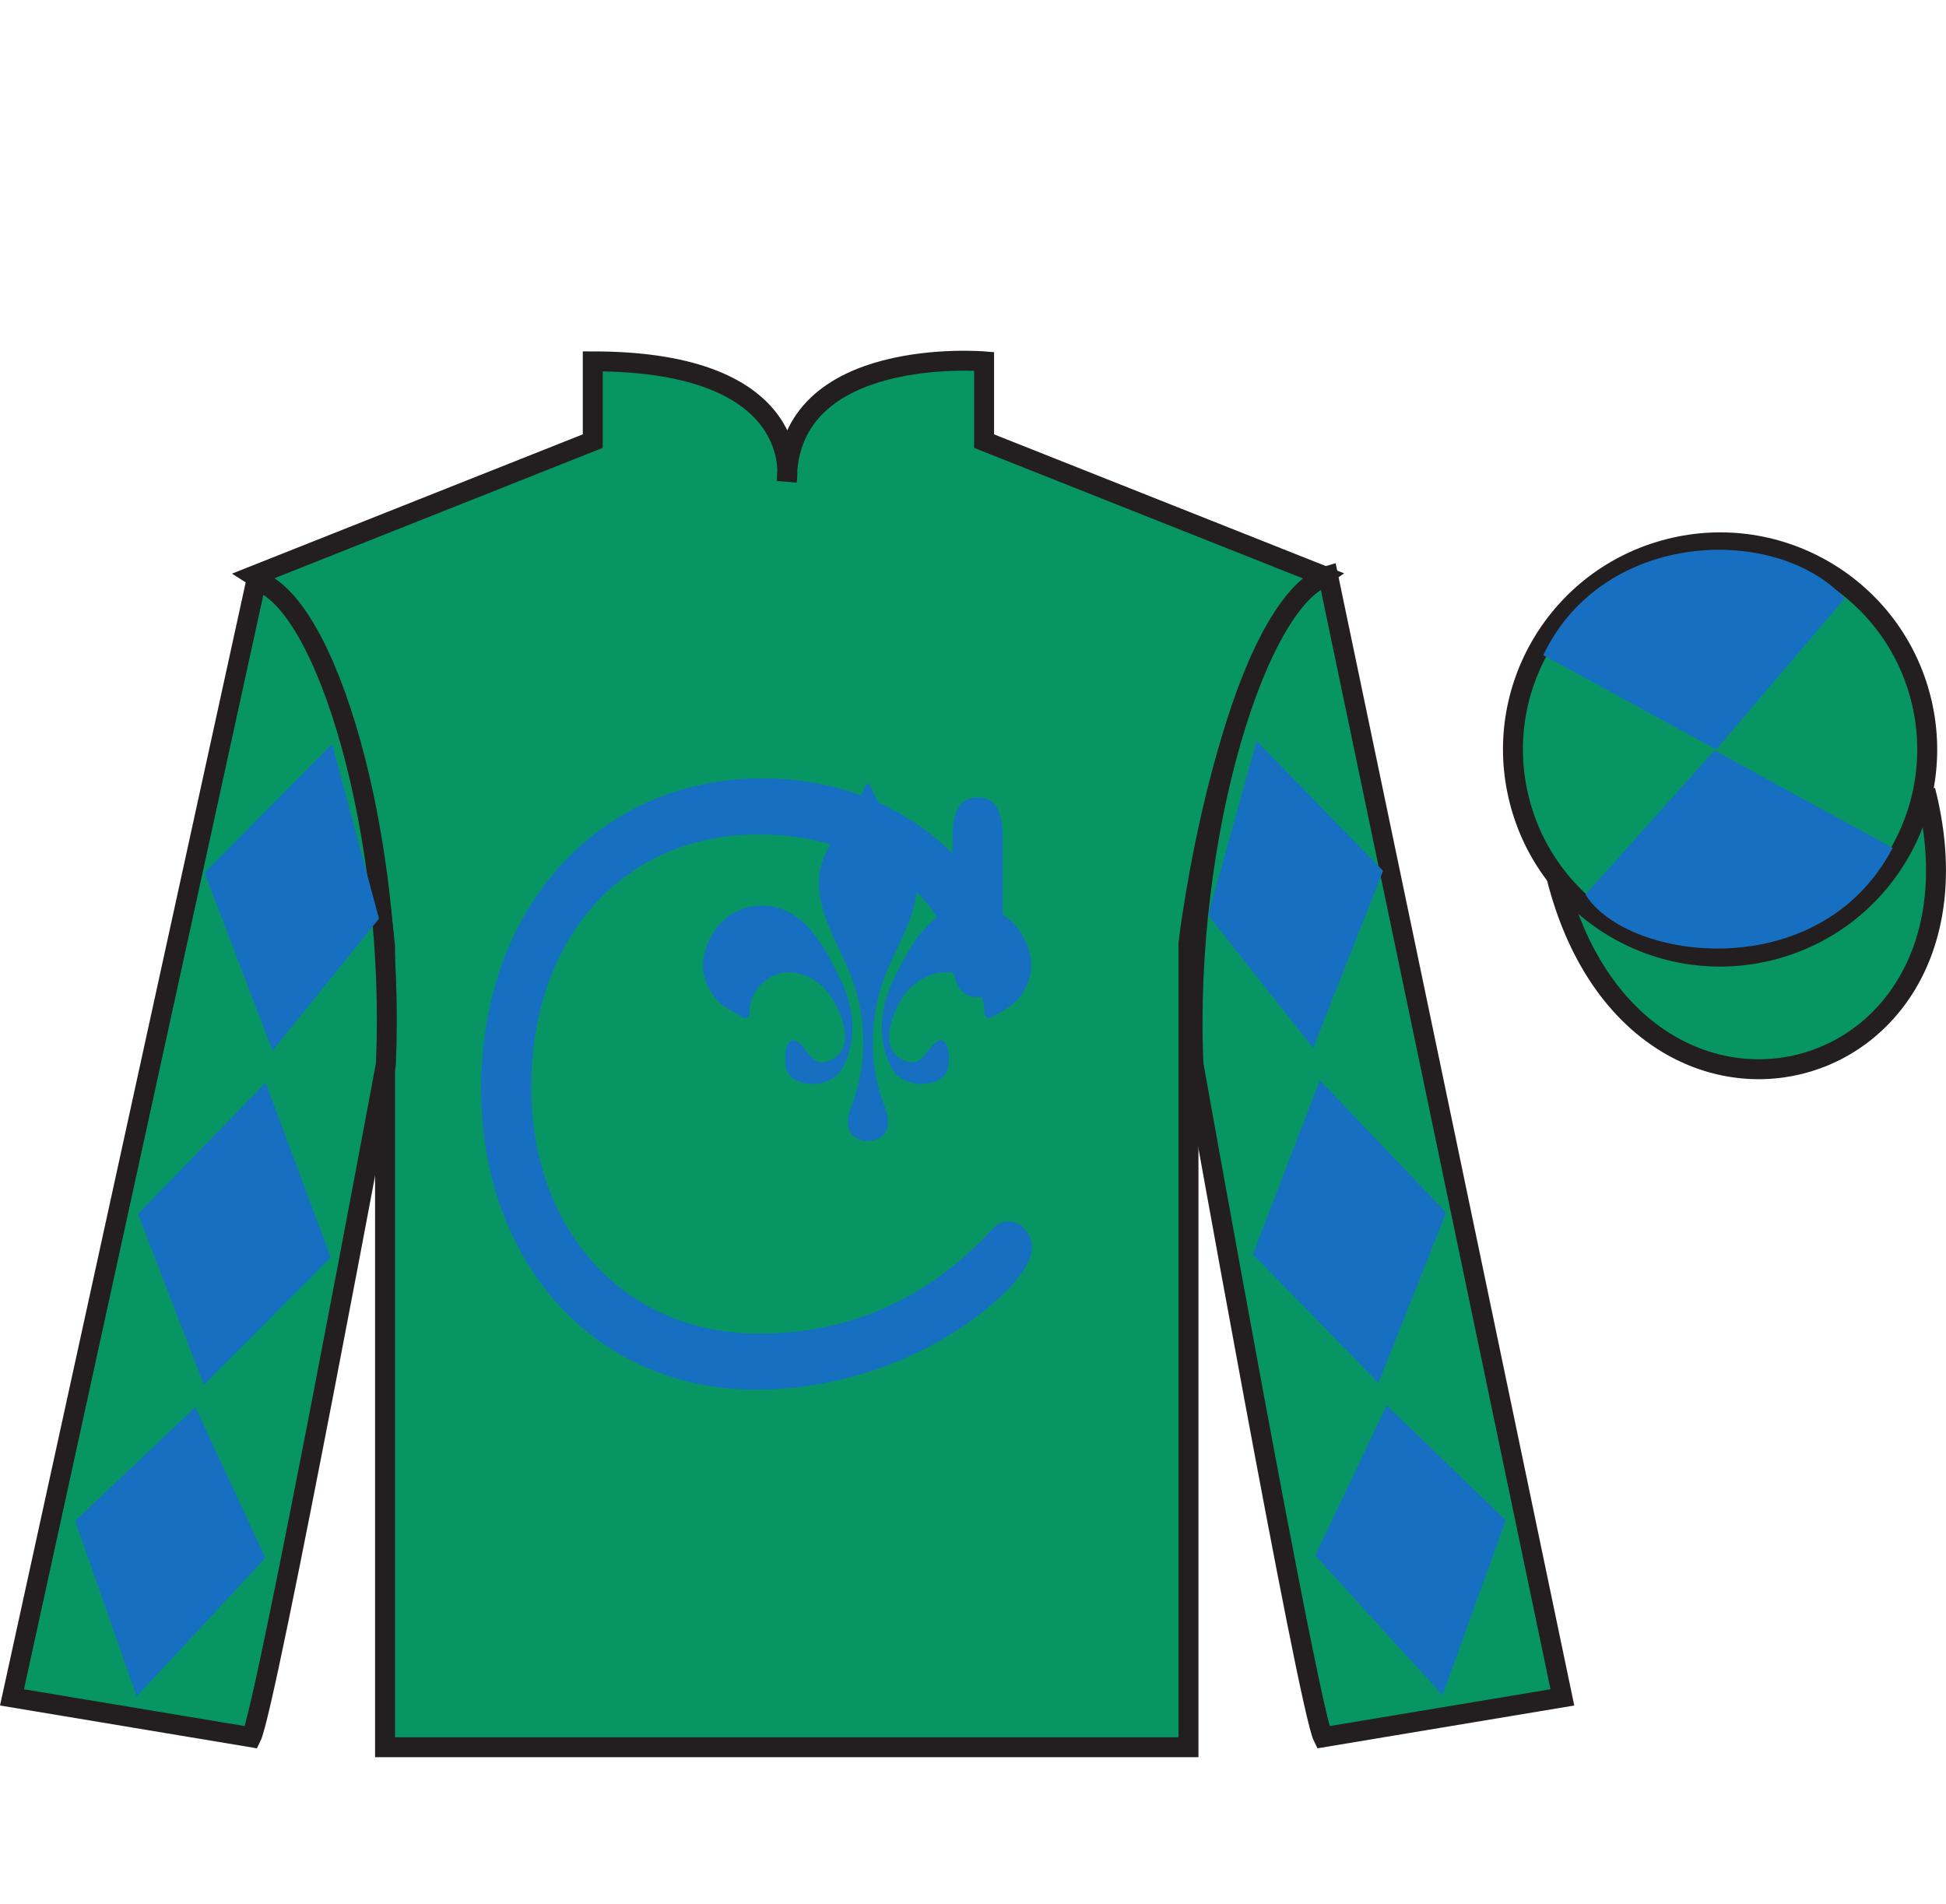 <?xml version="1.0" encoding="UTF-8"?>
<svg xmlns="http://www.w3.org/2000/svg" xmlns:xlink="http://www.w3.org/1999/xlink" width="97.59pt" height="95.49pt" viewBox="0 0 97.59 95.49" version="1.1">
<defs>
<g>
<symbol overflow="visible" id="glyph0-0">
<path style="stroke:none;" d=""/>
</symbol>
<symbol overflow="visible" id="glyph0-1">
<path style="stroke:none;" d="M 28.781 -25.797 C 26.266 -28.266 22.969 -29.562 19.234 -29.562 C 11.016 -29.562 5.141 -23.047 5.141 -14 C 5.141 -5.219 10.906 1.094 18.922 1.094 C 22.969 1.094 27 -0.281 30.125 -2.672 C 31.844 -3.984 32.766 -5.219 32.766 -6.031 C 32.766 -6.719 32.203 -7.344 31.594 -7.344 C 31.172 -7.344 30.984 -7.203 30.5 -6.656 C 27.312 -3.359 23.516 -1.719 19.047 -1.719 C 12.375 -1.719 7.656 -6.859 7.656 -14.062 C 7.656 -21.609 12.312 -26.75 19.047 -26.75 C 24.188 -26.75 28.531 -23.875 28.781 -20.234 C 28.906 -19.062 29.266 -18.594 30.062 -18.594 C 30.859 -18.594 31.297 -19.203 31.297 -20.438 L 31.297 -26.688 C 31.297 -27.984 30.859 -28.609 30.062 -28.609 C 29.203 -28.609 28.781 -27.984 28.781 -26.688 L 28.781 -25.797 Z M 28.781 -25.797 "/>
</symbol>
</g>
<clipPath id="clip1">
  <path d="M 0 0 L 0 95.488 L 97.59 95.488 L 97.59 0 "/>
</clipPath>
</defs>
<g id="surface0">
<g clip-path="url(#clip1)" clip-rule="nonzero">
<path style=" stroke:none;fill-rule:nonzero;fill:rgb(3.105%,58.819%,38.753%);fill-opacity:1;" d="M 12.727 28.871 C 12.727 28.871 17.809 32.121 19.309 47.453 C 19.309 47.453 19.309 62.453 19.309 87.621 L 59.602 87.621 L 59.602 47.285 C 59.602 47.285 61.391 32.285 66.352 28.871 L 49.352 22.121 L 49.352 18.121 C 49.352 18.121 39.461 17.285 39.461 24.121 C 39.461 24.121 40.477 18.121 29.727 18.121 L 29.727 22.121 L 12.727 28.871 "/>
<path style="fill:none;stroke-width:10;stroke-linecap:butt;stroke-linejoin:miter;stroke:rgb(13.73%,12.16%,12.549%);stroke-opacity:1;stroke-miterlimit:4;" d="M 127.266 666.189 C 127.266 666.189 178.086 633.689 193.086 480.369 C 193.086 480.369 193.086 330.369 193.086 78.689 L 596.016 78.689 L 596.016 482.048 C 596.016 482.048 613.906 632.048 663.516 666.189 L 493.516 733.689 L 493.516 773.689 C 493.516 773.689 394.609 782.048 394.609 713.689 C 394.609 713.689 404.766 773.689 297.266 773.689 L 297.266 733.689 L 127.266 666.189 Z M 127.266 666.189 " transform="matrix(0.1,0,0,-0.1,0,95.49)"/>
<path style=" stroke:none;fill-rule:nonzero;fill:rgb(3.105%,58.819%,38.753%);fill-opacity:1;" d="M 12.602 87.121 C 13.352 85.621 19.352 53.371 19.352 53.371 C 19.852 41.871 16.352 30.121 12.852 29.121 L 0.602 85.121 L 12.602 87.121 "/>
<path style="fill:none;stroke-width:10;stroke-linecap:butt;stroke-linejoin:miter;stroke:rgb(13.73%,12.16%,12.549%);stroke-opacity:1;stroke-miterlimit:4;" d="M 126.016 83.689 C 133.516 98.689 193.516 421.189 193.516 421.189 C 198.516 536.189 163.516 653.689 128.516 663.689 L 6.016 103.689 L 126.016 83.689 Z M 126.016 83.689 " transform="matrix(0.1,0,0,-0.1,0,95.49)"/>
<path style=" stroke:none;fill-rule:nonzero;fill:rgb(3.105%,58.819%,38.753%);fill-opacity:1;" d="M 78.352 85.121 L 66.602 28.871 C 63.102 29.871 59.352 41.871 59.852 53.371 C 59.852 53.371 65.602 85.621 66.352 87.121 L 78.352 85.121 "/>
<path style="fill:none;stroke-width:10;stroke-linecap:butt;stroke-linejoin:miter;stroke:rgb(13.73%,12.16%,12.549%);stroke-opacity:1;stroke-miterlimit:4;" d="M 783.516 103.689 L 666.016 666.189 C 631.016 656.189 593.516 536.189 598.516 421.189 C 598.516 421.189 656.016 98.689 663.516 83.689 L 783.516 103.689 Z M 783.516 103.689 " transform="matrix(0.1,0,0,-0.1,0,95.49)"/>
<path style="fill-rule:nonzero;fill:rgb(3.105%,58.819%,38.753%);fill-opacity:1;stroke-width:10;stroke-linecap:butt;stroke-linejoin:miter;stroke:rgb(13.73%,12.16%,12.549%);stroke-opacity:1;stroke-miterlimit:4;" d="M 780.664 514.627 C 820.391 358.962 1004.336 406.541 965.547 558.572 " transform="matrix(0.1,0,0,-0.1,0,95.49)"/>
<path style=" stroke:none;fill-rule:nonzero;fill:rgb(3.105%,58.819%,38.753%);fill-opacity:1;" d="M 88.828 47.648 C 94.387 46.23 97.742 40.574 96.324 35.016 C 94.906 29.461 89.25 26.102 83.691 27.523 C 78.137 28.941 74.777 34.594 76.199 40.152 C 77.617 45.711 83.27 49.066 88.828 47.648 "/>
<path style="fill:none;stroke-width:10;stroke-linecap:butt;stroke-linejoin:miter;stroke:rgb(13.73%,12.16%,12.549%);stroke-opacity:1;stroke-miterlimit:4;" d="M 888.281 478.416 C 943.867 492.595 977.422 549.158 963.242 604.744 C 949.062 660.291 892.5 693.884 836.914 679.666 C 781.367 665.486 747.773 608.962 761.992 553.377 C 776.172 497.791 832.695 464.236 888.281 478.416 Z M 888.281 478.416 " transform="matrix(0.1,0,0,-0.1,0,95.49)"/>
<g style="fill:rgb(9.02%,43.529%,75.491%);fill-opacity:1;">
  <use xlink:href="#glyph0-1" x="18.987" y="68.595"/>
</g>
<path style=" stroke:none;fill-rule:nonzero;fill:rgb(9.02%,43.529%,75.491%);fill-opacity:1;" d="M 48.941 45.418 C 50.254 45.488 51.277 46.469 51.621 47.738 C 51.836 48.523 51.668 49.277 51.172 49.953 C 50.789 50.473 50.246 50.703 49.715 51.023 C 49.551 51.121 49.367 50.957 49.371 50.848 C 49.43 49.625 48.305 48.625 47.199 48.77 C 46.441 48.867 45.738 49.309 45.281 49.996 C 44.648 50.961 44.004 52.812 45.539 53.246 C 46.273 53.453 46.527 52.512 46.973 52.234 C 47.57 51.867 47.676 53.043 47.543 53.566 C 47.375 54.23 46.617 54.367 46.117 54.355 C 45.586 54.348 44.941 54.055 44.664 53.473 C 44.367 52.855 44.211 52.18 44.215 51.527 C 44.219 50.703 44.453 49.855 44.812 49.121 C 45.637 47.426 46.734 45.293 48.941 45.418 "/>
<path style=" stroke:none;fill-rule:nonzero;fill:rgb(9.02%,43.529%,75.491%);fill-opacity:1;" d="M 43.527 57.219 C 43.309 57.215 43.098 57.16 42.91 57.051 C 42.387 56.75 42.488 56.004 42.668 55.551 C 43.441 53.59 43.465 51.527 42.902 49.602 C 42.363 47.758 41.055 46.184 41.066 44.211 C 41.074 42.426 42.672 41.156 43.363 39.508 C 43.426 39.367 43.465 39.305 43.527 39.305 C 43.594 39.301 43.633 39.367 43.691 39.508 C 44.387 41.156 45.984 42.426 45.992 44.211 C 46.004 46.184 44.695 47.758 44.156 49.602 C 43.594 51.527 43.613 53.59 44.391 55.551 C 44.566 56.004 44.672 56.75 44.148 57.051 C 43.957 57.16 43.75 57.215 43.527 57.219 "/>
<path style=" stroke:none;fill-rule:nonzero;fill:rgb(9.02%,43.529%,75.491%);fill-opacity:1;" d="M 38.023 45.418 C 36.711 45.488 35.688 46.469 35.344 47.738 C 35.133 48.523 35.297 49.277 35.793 49.953 C 36.176 50.473 36.719 50.703 37.25 51.023 C 37.414 51.121 37.602 50.957 37.594 50.848 C 37.535 49.625 38.66 48.625 39.77 48.77 C 40.527 48.867 41.23 49.309 41.684 49.996 C 42.316 50.961 42.961 52.812 41.426 53.246 C 40.695 53.453 40.438 52.512 39.992 52.234 C 39.395 51.867 39.293 53.043 39.422 53.566 C 39.59 54.23 40.348 54.367 40.848 54.355 C 41.379 54.348 42.023 54.055 42.301 53.473 C 42.598 52.855 42.754 52.18 42.75 51.527 C 42.746 50.703 42.512 49.855 42.152 49.121 C 41.328 47.426 40.234 45.293 38.023 45.418 "/>
<path style=" stroke:none;fill-rule:nonzero;fill:rgb(9.02%,43.529%,75.491%);fill-opacity:1;" d="M 10.254 43.766 L 16.656 37.312 L 19.004 46.066 L 13.668 52.688 L 10.254 43.766 "/>
<path style=" stroke:none;fill-rule:nonzero;fill:rgb(9.02%,43.529%,75.491%);fill-opacity:1;" d="M 13.32 54.293 L 6.918 60.875 L 10.223 69.445 L 16.59 63.059 L 13.32 54.293 "/>
<path style=" stroke:none;fill-rule:nonzero;fill:rgb(9.02%,43.529%,75.491%);fill-opacity:1;" d="M 9.797 70.562 L 3.77 76.27 L 6.855 85.074 L 13.309 78.129 L 9.797 70.562 "/>
<path style=" stroke:none;fill-rule:nonzero;fill:rgb(9.02%,43.529%,75.491%);fill-opacity:1;" d="M 69.359 43.672 L 63.02 37.156 L 60.586 45.887 L 65.852 52.559 L 69.359 43.672 "/>
<path style=" stroke:none;fill-rule:nonzero;fill:rgb(9.02%,43.529%,75.491%);fill-opacity:1;" d="M 66.188 54.168 L 72.523 60.812 L 69.129 69.352 L 62.828 62.902 L 66.188 54.168 "/>
<path style=" stroke:none;fill-rule:nonzero;fill:rgb(9.02%,43.529%,75.491%);fill-opacity:1;" d="M 69.543 70.473 L 75.512 76.242 L 72.34 85.012 L 65.957 78.004 L 69.543 70.473 "/>
<path style=" stroke:none;fill-rule:nonzero;fill:rgb(9.02%,43.529%,75.491%);fill-opacity:1;" d="M 92.512 30.008 L 86.066 37.586 L 77.395 32.855 C 80.391 26.539 89.105 26.273 92.512 30.008 "/>
<path style=" stroke:none;fill-rule:nonzero;fill:rgb(9.02%,43.529%,75.491%);fill-opacity:1;" d="M 79.508 44.859 L 85.98 37.629 L 94.914 42.523 C 91.27 49.473 81.605 48.219 79.508 44.859 "/>
</g>
</g>
</svg>
